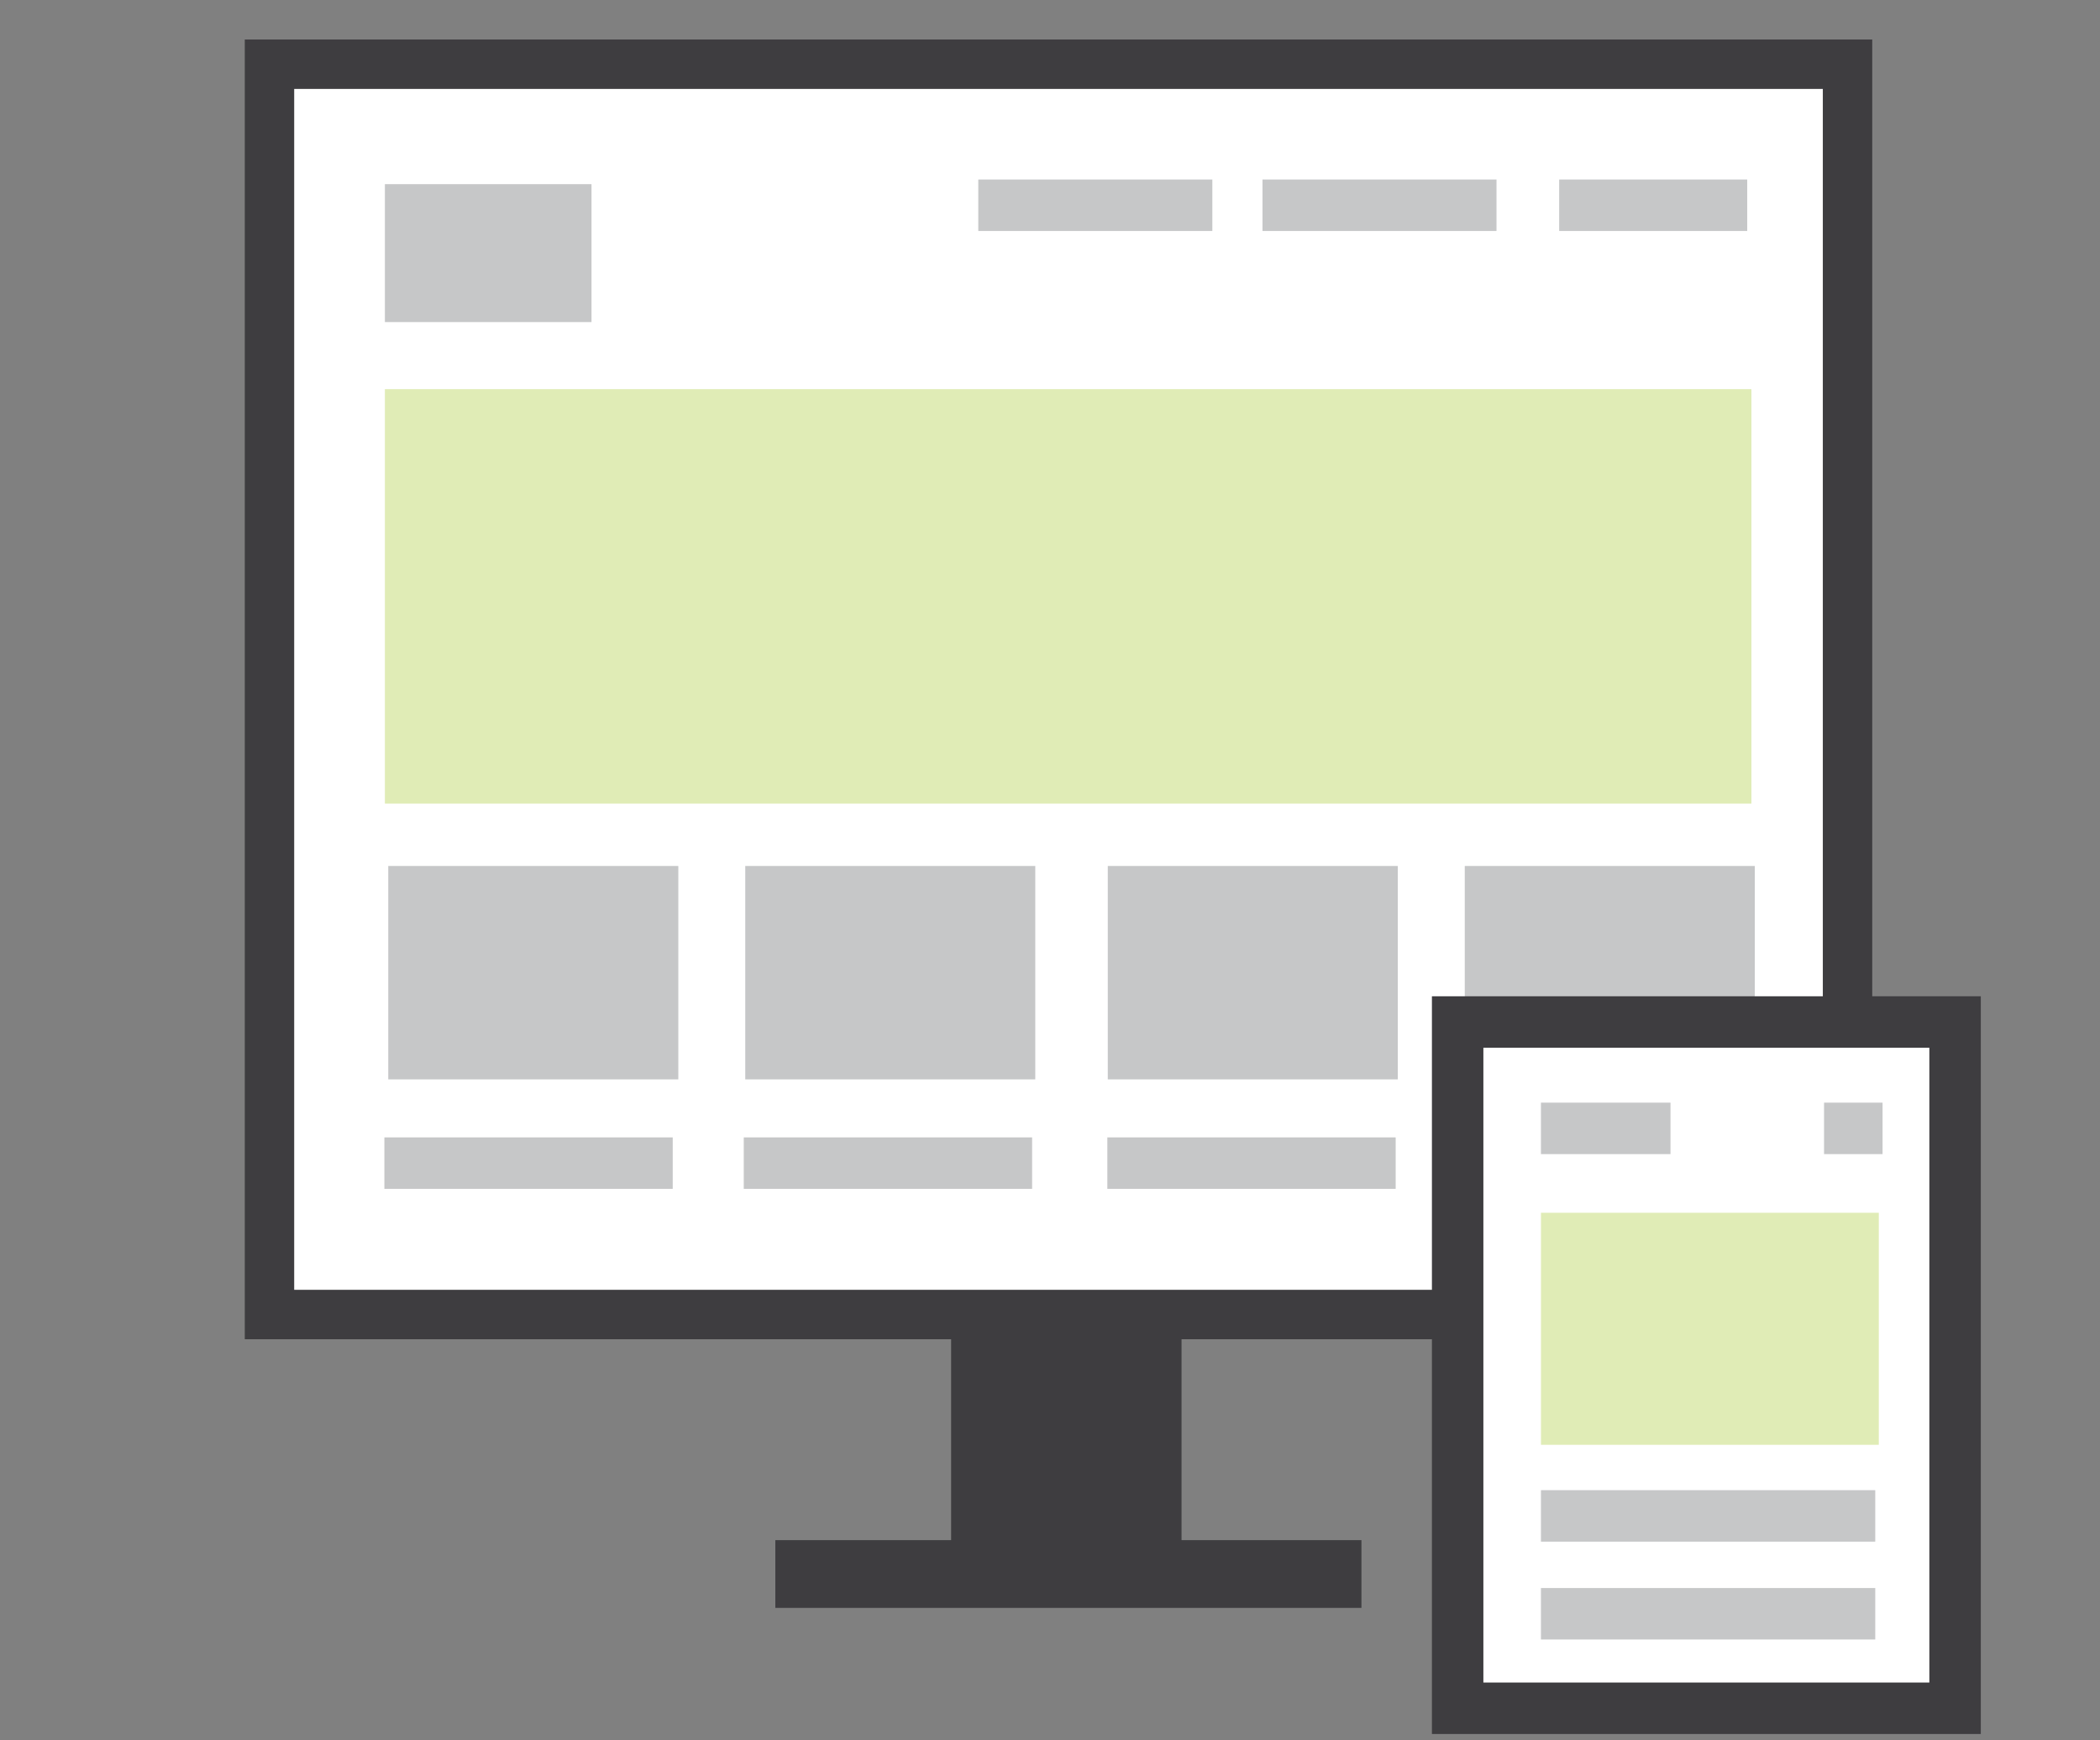 <?xml version="1.0" encoding="utf-8"?>
<!-- Generator: Adobe Illustrator 16.0.0, SVG Export Plug-In . SVG Version: 6.00 Build 0)  -->
<!DOCTYPE svg PUBLIC "-//W3C//DTD SVG 1.1//EN" "http://www.w3.org/Graphics/SVG/1.1/DTD/svg11.dtd">
<svg version="1.1" id="Layer_1" xmlns="http://www.w3.org/2000/svg" xmlns:xlink="http://www.w3.org/1999/xlink" x="0px" y="0px"
	 width="122.43px" height="101.436px" viewBox="0 0 122.43 101.436" enable-background="new 0 0 122.43 101.436"
	 xml:space="preserve">
<rect x="0" y="0" width="122.43" height="101.436" fill="#808080" stroke="none"/>
<g>
	
		<rect x="15.711" y="3.743" fill="#FFFFFF" stroke="#3E3D40" stroke-width="2.881" stroke-miterlimit="10" width="92" height="72.878"/>
	<rect x="22.439" y="10.734" fill="#C6C7C8" width="12.046" height="8.039"/>
	<rect x="22.439" y="22.682" opacity="0.3" fill="#97BF0D" width="79.668" height="24.159"/>
	<line fill="none" stroke="#C6C7C8" stroke-width="3" stroke-miterlimit="10" x1="73.603" y1="11.963" x2="87.246" y2="11.963"/>
	<line fill="none" stroke="#C6C7C8" stroke-width="3" stroke-miterlimit="10" x1="57.034" y1="11.963" x2="70.679" y2="11.963"/>
	<line fill="none" stroke="#C6C7C8" stroke-width="3" stroke-miterlimit="10" x1="90.9" y1="11.963" x2="101.863" y2="11.963"/>
	<rect x="55.45" y="77.58" fill="#3E3D40" width="13.433" height="12.839"/>
	<rect x="45.202" y="89.771" fill="#3E3D40" width="34.17" height="3.949"/>
	<rect x="84.439" y="59.392" fill="#C6C7C8" width="17.296" height="10.289"/>
	<rect x="22.636" y="50.476" fill="#C6C7C8" width="16.91" height="12.438"/>
	<rect x="43.448" y="50.476" fill="#C6C7C8" width="16.908" height="12.438"/>
	<rect x="64.584" y="50.476" fill="#C6C7C8" width="16.909" height="12.438"/>
	<rect x="85.396" y="50.476" fill="#C6C7C8" width="16.909" height="12.438"/>
	<line fill="none" stroke="#C6C7C8" stroke-width="3" stroke-miterlimit="10" x1="22.409" y1="67.796" x2="39.22" y2="67.796"/>
	<line fill="none" stroke="#C6C7C8" stroke-width="3" stroke-miterlimit="10" x1="43.361" y1="67.796" x2="60.172" y2="67.796"/>
	<line fill="none" stroke="#C6C7C8" stroke-width="3" stroke-miterlimit="10" x1="64.558" y1="67.796" x2="81.368" y2="67.796"/>
	<line fill="none" stroke="#C6C7C8" stroke-width="3" stroke-miterlimit="10" x1="85.267" y1="67.796" x2="102.077" y2="67.796"/>
	<g>
		<rect x="84.981" y="59.571" fill="#FFFFFF" stroke="#3E3D40" stroke-width="3" stroke-miterlimit="10" width="29" height="40"/>
		<line fill="none" stroke="#C6C7C8" stroke-width="3" stroke-miterlimit="10" x1="89.837" y1="65.771" x2="97.39" y2="65.771"/>
		<line fill="none" stroke="#C6C7C8" stroke-width="3" stroke-miterlimit="10" x1="106.342" y1="65.771" x2="109.753" y2="65.771"/>
		<line fill="none" stroke="#C6C7C8" stroke-width="3" stroke-miterlimit="10" x1="89.837" y1="88.359" x2="109.327" y2="88.359"/>
		<line fill="none" stroke="#C6C7C8" stroke-width="3" stroke-miterlimit="10" x1="89.837" y1="94.063" x2="109.327" y2="94.063"/>
		<rect x="89.837" y="70.689" opacity="0.3" fill="#97BF0D" width="19.697" height="13.526"/>
	</g>
</g>
</svg>
